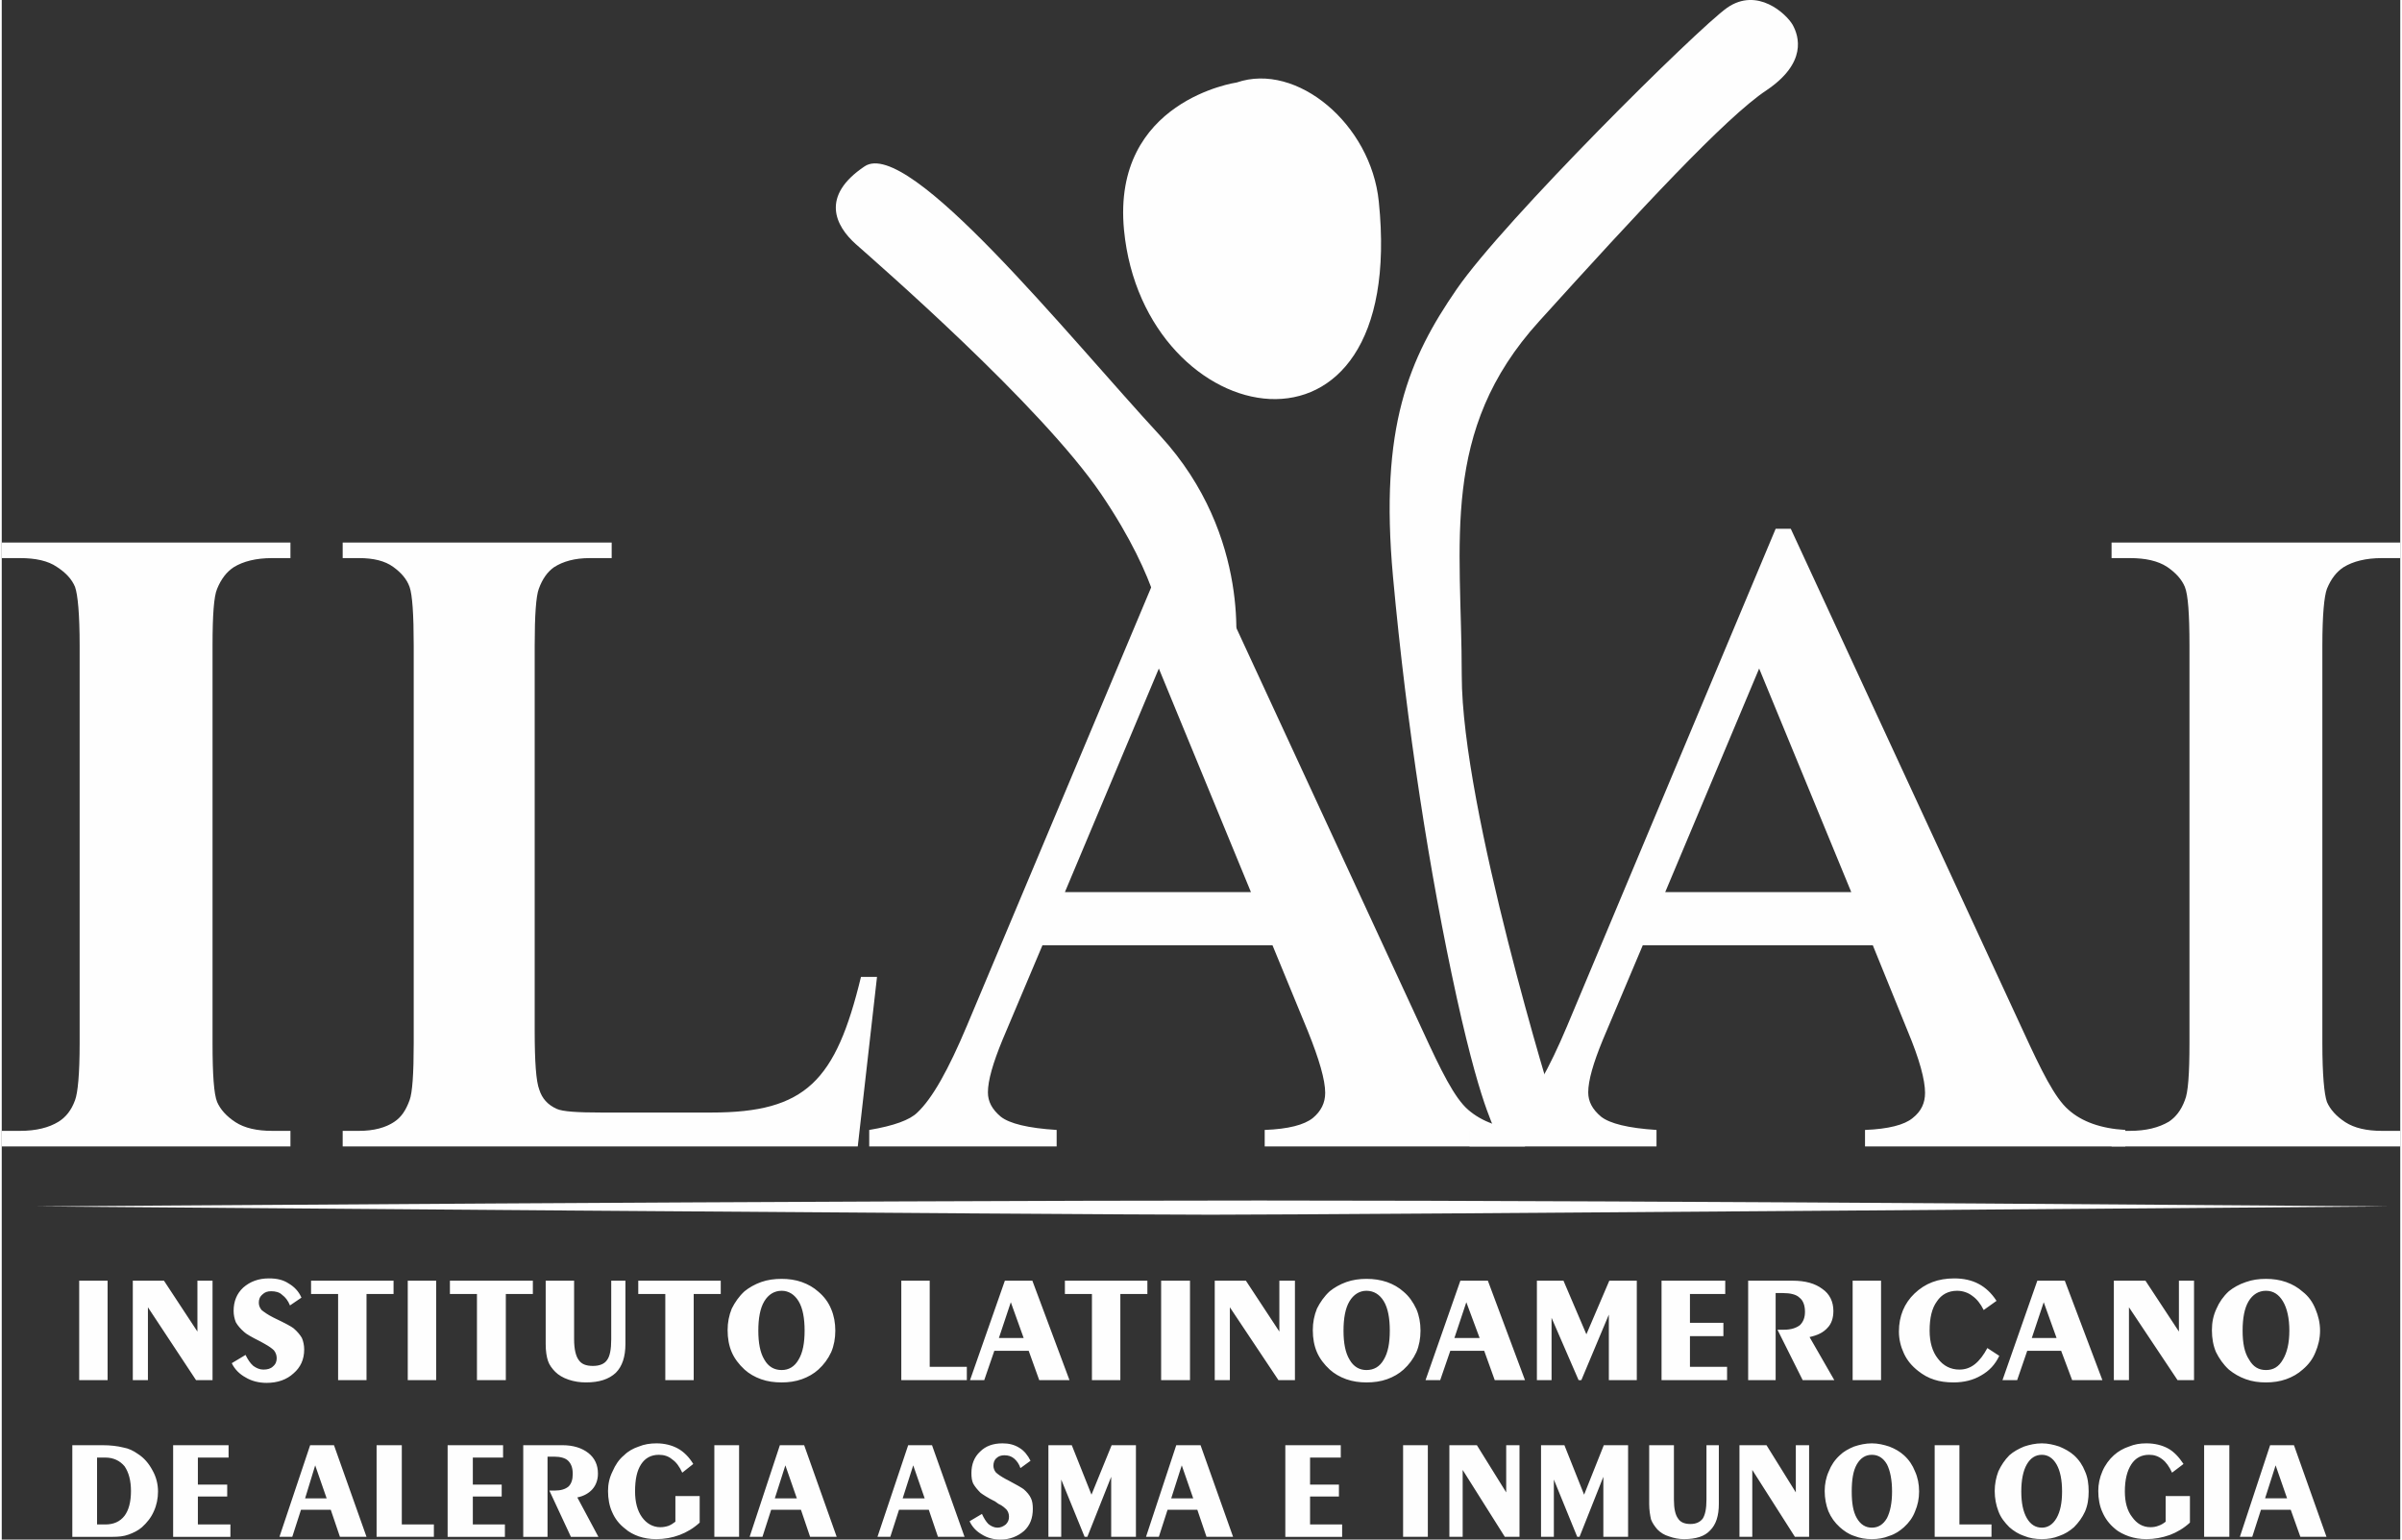 <?xml version="1.0" encoding="UTF-8"?>
<!DOCTYPE svg PUBLIC "-//W3C//DTD SVG 1.1//EN" "http://www.w3.org/Graphics/SVG/1.1/DTD/svg11.dtd">
<!-- Creator: CorelDRAW -->
<svg xmlns="http://www.w3.org/2000/svg" xml:space="preserve" width="156px" height="100px" version="1.1" style="shape-rendering:geometricPrecision; text-rendering:geometricPrecision; image-rendering:optimizeQuality; fill-rule:evenodd; clip-rule:evenodd"
viewBox="0 0 52.34 33.6"
 xmlns:xlink="http://www.w3.org/1999/xlink"
 xmlns:xodm="http://www.corel.com/coreldraw/odm/2003">
 <rect x="0" y="0" width="52.34" height="33.6" fill="#333333" stroke="none"/>
 <defs>
  <style type="text/css">
   <![CDATA[
    .fil0 {fill:#FEFEFE}
    .fil1 {fill:#FEFEFE;fill-rule:nonzero}
   ]]>
  </style>
 </defs>
 <g id="Capa_x0020_1">
  <path class="fil0" d="M33.88 24.17c0,0 -2.02,-6.51 -2.02,-9.43 0,-2.91 -0.49,-5.33 1.69,-7.73 2.18,-2.41 4.07,-4.45 4.96,-5.04 0.89,-0.6 0.71,-1.18 0.57,-1.43 -0.14,-0.24 -0.77,-0.83 -1.43,-0.37 -0.65,0.46 -4.86,4.63 -5.9,6.14 -1.04,1.51 -1.69,3 -1.39,6.28 0.3,3.27 0.8,6.49 1.39,9.18 0.59,2.68 0.87,2.84 0.87,3.05 0,0.2 1.26,-0.65 1.26,-0.65z"/>
  <path class="fil0" d="M26.91 14.3c0,0 0.4,-2.58 -1.63,-4.79 -2.04,-2.21 -5.49,-6.52 -6.45,-5.88 -0.97,0.65 -0.64,1.3 -0.19,1.7 0.45,0.4 4.03,3.51 5.35,5.45 1.31,1.93 1.36,3.07 1.36,3.07l1.56 0.45z"/>
  <path class="fil1" d="M6.3 24.68l0 0.34 -6.3 0 0 -0.34 0.4 0c0.35,0 0.63,-0.07 0.84,-0.2 0.16,-0.1 0.28,-0.25 0.36,-0.47 0.06,-0.16 0.1,-0.57 0.1,-1.24l0 -8.68c0,-0.68 -0.04,-1.11 -0.1,-1.28 -0.07,-0.17 -0.2,-0.31 -0.4,-0.44 -0.19,-0.13 -0.46,-0.19 -0.8,-0.19l-0.4 0 0 -0.34 6.3 0 0 0.34 -0.4 0c-0.35,0 -0.63,0.07 -0.84,0.2 -0.15,0.1 -0.27,0.25 -0.36,0.47 -0.07,0.16 -0.1,0.57 -0.1,1.24l0 8.68c0,0.68 0.03,1.11 0.1,1.28 0.07,0.16 0.2,0.31 0.4,0.44 0.2,0.13 0.47,0.19 0.8,0.19l0.4 0z"/>
  <path class="fil1" d="M19.1 21.32l-0.42 3.7 -11.24 0 0 -0.34 0.36 0c0.32,0 0.58,-0.07 0.77,-0.2 0.15,-0.1 0.25,-0.25 0.33,-0.47 0.06,-0.16 0.09,-0.57 0.09,-1.24l0 -8.68c0,-0.68 -0.03,-1.11 -0.09,-1.28 -0.06,-0.17 -0.18,-0.31 -0.36,-0.44 -0.18,-0.13 -0.43,-0.19 -0.74,-0.19l-0.36 0 0 -0.34 5.87 0 0 0.34 -0.48 0c-0.32,0 -0.58,0.07 -0.78,0.2 -0.14,0.1 -0.25,0.25 -0.33,0.47 -0.06,0.16 -0.09,0.57 -0.09,1.24l0 8.4c0,0.68 0.03,1.11 0.1,1.29 0.06,0.19 0.18,0.33 0.38,0.42 0.13,0.06 0.46,0.08 0.97,0.08l2.41 0c2.06,0 2.71,-0.69 3.26,-2.96l0.35 0z"/>
  <path class="fil1" d="M27.73 20.63l-5.02 0 -0.87 2.06c-0.21,0.51 -0.32,0.89 -0.32,1.15 0,0.2 0.09,0.37 0.28,0.53 0.19,0.15 0.59,0.25 1.22,0.29l0 0.36 -4.09 0 0 -0.36c0.54,-0.09 0.89,-0.22 1.05,-0.38 0.33,-0.31 0.68,-0.94 1.08,-1.89l4.56 -10.85 0.32 0 5.07 10.96c0.4,0.87 0.69,1.46 0.99,1.72 0.3,0.26 0.71,0.41 1.24,0.44l0 0.36 -5.68 0 0 -0.36c0.52,-0.02 0.86,-0.11 1.05,-0.26 0.18,-0.15 0.27,-0.33 0.27,-0.55 0,-0.28 -0.13,-0.73 -0.38,-1.35l-0.77 -1.87zm-0.47 -1.16l-2.01 -4.88 -2.05 4.88 4.06 0z"/>
  <path class="fil1" d="M40.83 20.63l-5.02 0 -0.87 2.06c-0.21,0.51 -0.32,0.89 -0.32,1.15 0,0.2 0.09,0.37 0.28,0.53 0.19,0.15 0.59,0.25 1.21,0.29l0 0.36 -4.08 0 0 -0.36c0.54,-0.09 0.89,-0.22 1.05,-0.38 0.32,-0.31 0.68,-0.94 1.08,-1.89l4.55 -10.85 0.33 0 5.07 10.96c0.4,0.87 0.69,1.46 0.99,1.72 0.29,0.26 0.71,0.41 1.24,0.44l0 0.36 -5.68 0 0 -0.36c0.51,-0.02 0.86,-0.11 1.04,-0.26 0.19,-0.15 0.27,-0.33 0.27,-0.55 0,-0.28 -0.12,-0.73 -0.38,-1.35l-0.76 -1.87zm-0.47 -1.16l-2.01 -4.88 -2.05 4.88 4.06 0z"/>
  <path class="fil1" d="M52.34 24.68l0 0.34 -6.3 0 0 -0.34 0.4 0c0.35,0 0.63,-0.07 0.85,-0.2 0.15,-0.1 0.27,-0.25 0.35,-0.47 0.07,-0.16 0.1,-0.57 0.1,-1.24l0 -8.68c0,-0.68 -0.03,-1.11 -0.1,-1.28 -0.07,-0.17 -0.2,-0.31 -0.39,-0.44 -0.2,-0.13 -0.47,-0.19 -0.81,-0.19l-0.4 0 0 -0.34 6.3 0 0 0.34 -0.4 0c-0.35,0 -0.63,0.07 -0.84,0.2 -0.15,0.1 -0.27,0.25 -0.36,0.47 -0.06,0.16 -0.1,0.57 -0.1,1.24l0 8.68c0,0.68 0.04,1.11 0.1,1.28 0.07,0.16 0.2,0.31 0.4,0.44 0.2,0.13 0.47,0.19 0.8,0.19l0.4 0z"/>
  <path class="fil0" d="M26.95 1.8c0,0 -2.73,0.39 -2.46,3.22 0.43,4.44 6.2,5.6 5.56,-0.62 -0.17,-1.69 -1.79,-3.05 -3.1,-2.6z"/>
  <path class="fil1" d="M2.31 30.12l-0.62 0 0 -2.17 0.62 0 0 2.17zm0.55 0l0 -2.17 0.68 0 0.73 1.11 0 -1.11 0.33 0 0 2.17 -0.36 0 -1.05 -1.59 0 1.59 -0.33 0zm2.46 -0.55c0.05,0.1 0.1,0.18 0.17,0.24 0.07,0.05 0.14,0.08 0.22,0.08 0.09,0 0.16,-0.02 0.21,-0.07 0.06,-0.05 0.08,-0.11 0.08,-0.18 0,-0.06 -0.02,-0.12 -0.06,-0.17 -0.04,-0.04 -0.11,-0.09 -0.2,-0.14l-0.09 -0.05c-0.2,-0.1 -0.32,-0.17 -0.36,-0.21 -0.08,-0.07 -0.14,-0.14 -0.18,-0.21 -0.03,-0.07 -0.05,-0.16 -0.05,-0.25 0,-0.21 0.07,-0.38 0.21,-0.51 0.15,-0.13 0.33,-0.2 0.56,-0.2 0.17,0 0.31,0.03 0.43,0.11 0.12,0.07 0.22,0.17 0.28,0.31l-0.25 0.17c-0.04,-0.1 -0.1,-0.18 -0.17,-0.23 -0.06,-0.06 -0.15,-0.08 -0.24,-0.08 -0.08,0 -0.14,0.02 -0.19,0.07 -0.06,0.05 -0.08,0.11 -0.08,0.18 0,0.06 0.02,0.11 0.06,0.16 0.05,0.04 0.13,0.1 0.25,0.16l0.04 0.02c0.23,0.11 0.36,0.18 0.41,0.22 0.08,0.07 0.14,0.14 0.18,0.21 0.03,0.07 0.05,0.16 0.05,0.25 0,0.22 -0.08,0.39 -0.23,0.52 -0.15,0.14 -0.35,0.21 -0.59,0.21 -0.17,0 -0.33,-0.04 -0.46,-0.12 -0.13,-0.07 -0.24,-0.18 -0.3,-0.31l0.3 -0.18zm2.02 0.55l0 -1.88 -0.59 0 0 -0.29 1.8 0 0 0.29 -0.59 0 0 1.88 -0.62 0zm2.14 0l-0.62 0 0 -2.17 0.62 0 0 2.17zm0.89 0l0 -1.88 -0.59 0 0 -0.29 1.81 0 0 0.29 -0.59 0 0 1.88 -0.63 0zm1.5 -2.17l0.62 0 0 1.28c0,0.22 0.04,0.37 0.1,0.45 0.06,0.09 0.16,0.13 0.31,0.13 0.14,0 0.25,-0.04 0.31,-0.13 0.06,-0.08 0.09,-0.23 0.09,-0.45l0 -1.28 0.31 0 0 1.38c0,0.28 -0.07,0.49 -0.21,0.63 -0.15,0.14 -0.36,0.21 -0.65,0.21 -0.14,0 -0.26,-0.02 -0.38,-0.06 -0.12,-0.04 -0.22,-0.1 -0.29,-0.17 -0.07,-0.07 -0.13,-0.15 -0.16,-0.24 -0.03,-0.09 -0.05,-0.21 -0.05,-0.37l0 -1.38zm2.61 2.17l0 -1.88 -0.59 0 0 -0.29 1.8 0 0 0.29 -0.59 0 0 1.88 -0.62 0zm2.03 -1.08c0,0.27 0.04,0.48 0.13,0.63 0.09,0.16 0.22,0.23 0.38,0.23 0.15,0 0.28,-0.07 0.37,-0.23 0.09,-0.15 0.13,-0.36 0.13,-0.63 0,-0.27 -0.04,-0.49 -0.13,-0.64 -0.09,-0.15 -0.22,-0.23 -0.37,-0.23 -0.16,0 -0.29,0.08 -0.38,0.23 -0.09,0.15 -0.13,0.37 -0.13,0.64zm0.51 -1.13c0.15,0 0.3,0.02 0.44,0.07 0.14,0.05 0.26,0.12 0.36,0.21 0.12,0.1 0.22,0.23 0.28,0.38 0.06,0.14 0.09,0.3 0.09,0.47 0,0.17 -0.03,0.33 -0.09,0.47 -0.07,0.15 -0.16,0.27 -0.28,0.38 -0.1,0.09 -0.22,0.16 -0.36,0.21 -0.14,0.05 -0.29,0.07 -0.44,0.07 -0.16,0 -0.31,-0.02 -0.45,-0.07 -0.14,-0.05 -0.26,-0.12 -0.36,-0.21 -0.12,-0.11 -0.22,-0.24 -0.28,-0.38 -0.06,-0.14 -0.09,-0.3 -0.09,-0.48 0,-0.17 0.03,-0.32 0.09,-0.47 0.07,-0.14 0.16,-0.27 0.28,-0.38 0.1,-0.08 0.22,-0.15 0.36,-0.2 0.14,-0.05 0.29,-0.07 0.45,-0.07zm2.61 2.21l0 -2.17 0.62 0 0 1.88 0.81 0 0 0.29 -1.43 0zm2.13 -0.92l0.54 0 -0.28 -0.78 -0.26 0.78zm-0.63 0.92l0.76 -2.17 0.6 0 0.81 2.17 -0.66 0 -0.23 -0.64 -0.75 0 -0.22 0.64 -0.31 0zm2.66 0l0 -1.88 -0.59 0 0 -0.29 1.8 0 0 0.29 -0.59 0 0 1.88 -0.62 0zm2.14 0l-0.63 0 0 -2.17 0.63 0 0 2.17zm0.54 0l0 -2.17 0.68 0 0.73 1.11 0 -1.11 0.34 0 0 2.17 -0.36 0 -1.06 -1.59 0 1.59 -0.33 0zm2.81 -1.08c0,0.27 0.04,0.48 0.13,0.63 0.09,0.16 0.22,0.23 0.37,0.23 0.16,0 0.29,-0.07 0.38,-0.23 0.09,-0.15 0.13,-0.36 0.13,-0.63 0,-0.27 -0.04,-0.49 -0.13,-0.64 -0.09,-0.15 -0.22,-0.23 -0.38,-0.23 -0.15,0 -0.28,0.08 -0.37,0.23 -0.09,0.15 -0.13,0.37 -0.13,0.64zm0.5 -1.13c0.16,0 0.3,0.02 0.45,0.07 0.14,0.05 0.26,0.12 0.36,0.21 0.12,0.1 0.21,0.23 0.28,0.38 0.06,0.14 0.09,0.3 0.09,0.47 0,0.17 -0.03,0.33 -0.09,0.47 -0.07,0.15 -0.16,0.27 -0.28,0.38 -0.1,0.09 -0.22,0.16 -0.36,0.21 -0.14,0.05 -0.29,0.07 -0.45,0.07 -0.15,0 -0.3,-0.02 -0.44,-0.07 -0.14,-0.05 -0.26,-0.12 -0.36,-0.21 -0.12,-0.11 -0.22,-0.24 -0.28,-0.38 -0.06,-0.14 -0.09,-0.3 -0.09,-0.48 0,-0.17 0.03,-0.32 0.09,-0.47 0.07,-0.14 0.16,-0.27 0.28,-0.38 0.1,-0.08 0.22,-0.15 0.36,-0.2 0.14,-0.05 0.29,-0.07 0.44,-0.07zm1.92 1.29l0.55 0 -0.29 -0.78 -0.26 0.78zm-0.63 0.92l0.76 -2.17 0.6 0 0.81 2.17 -0.66 0 -0.23 -0.64 -0.74 0 -0.22 0.64 -0.32 0zm2.43 0l0 -2.17 0.58 0 0.5 1.17 0.5 -1.17 0.6 0 0 2.17 -0.61 0 0 -1.43 -0.6 1.43 -0.06 0 -0.59 -1.36 0 1.36 -0.32 0zm2.72 0l0 -2.17 1.39 0 0 0.29 -0.77 0 0 0.63 0.73 0 0 0.29 -0.73 0 0 0.67 0.81 0 0 0.29 -1.43 0zm1.89 0l0 -2.17 0.97 0c0.28,0 0.49,0.06 0.65,0.18 0.16,0.11 0.24,0.28 0.24,0.48 0,0.15 -0.04,0.28 -0.13,0.37 -0.09,0.1 -0.21,0.16 -0.39,0.2l0.54 0.94 -0.69 0 -0.55 -1.1 0.14 0c0.16,0 0.27,-0.04 0.35,-0.1 0.07,-0.07 0.11,-0.16 0.11,-0.29 0,-0.14 -0.04,-0.25 -0.12,-0.31 -0.07,-0.07 -0.2,-0.1 -0.36,-0.1l-0.16 0 0 1.9 -0.6 0zm2.9 0l-0.62 0 0 -2.17 0.62 0 0 2.17zm2.58 -0.53c-0.09,0.19 -0.22,0.33 -0.4,0.43 -0.17,0.1 -0.37,0.15 -0.6,0.15 -0.16,0 -0.3,-0.02 -0.42,-0.06 -0.13,-0.04 -0.25,-0.11 -0.35,-0.19 -0.14,-0.11 -0.24,-0.23 -0.31,-0.38 -0.07,-0.15 -0.11,-0.31 -0.11,-0.48 0,-0.34 0.12,-0.62 0.34,-0.83 0.23,-0.22 0.51,-0.33 0.87,-0.33 0.2,0 0.38,0.04 0.53,0.12 0.15,0.08 0.28,0.2 0.39,0.37l-0.28 0.2c-0.07,-0.14 -0.15,-0.24 -0.25,-0.31 -0.09,-0.07 -0.21,-0.11 -0.33,-0.11 -0.19,0 -0.34,0.08 -0.44,0.23 -0.11,0.15 -0.16,0.36 -0.16,0.64 0,0.25 0.06,0.46 0.18,0.61 0.12,0.16 0.28,0.24 0.47,0.24 0.13,0 0.24,-0.04 0.34,-0.12 0.1,-0.08 0.19,-0.2 0.27,-0.35l0.26 0.17zm0.71 -0.39l0.54 0 -0.28 -0.78 -0.26 0.78zm-0.64 0.92l0.76 -2.17 0.6 0 0.82 2.17 -0.66 0 -0.24 -0.64 -0.74 0 -0.22 0.64 -0.32 0zm2.43 0l0 -2.17 0.69 0 0.73 1.11 0 -1.11 0.33 0 0 2.17 -0.36 0 -1.06 -1.59 0 1.59 -0.33 0zm2.81 -1.08c0,0.27 0.04,0.48 0.14,0.63 0.09,0.16 0.21,0.23 0.37,0.23 0.16,0 0.28,-0.07 0.37,-0.23 0.09,-0.15 0.14,-0.36 0.14,-0.63 0,-0.27 -0.05,-0.49 -0.14,-0.64 -0.09,-0.15 -0.21,-0.23 -0.37,-0.23 -0.16,0 -0.29,0.08 -0.38,0.23 -0.09,0.15 -0.13,0.37 -0.13,0.64zm0.51 -1.13c0.15,0 0.3,0.02 0.44,0.07 0.14,0.05 0.26,0.12 0.36,0.21 0.13,0.1 0.22,0.23 0.28,0.38 0.06,0.14 0.1,0.3 0.1,0.47 0,0.17 -0.04,0.33 -0.1,0.47 -0.06,0.15 -0.15,0.27 -0.28,0.38 -0.1,0.09 -0.22,0.16 -0.36,0.21 -0.14,0.05 -0.29,0.07 -0.44,0.07 -0.16,0 -0.3,-0.02 -0.44,-0.07 -0.14,-0.05 -0.26,-0.12 -0.37,-0.21 -0.12,-0.11 -0.21,-0.24 -0.28,-0.38 -0.06,-0.14 -0.09,-0.3 -0.09,-0.48 0,-0.17 0.03,-0.32 0.1,-0.47 0.06,-0.14 0.15,-0.27 0.27,-0.38 0.1,-0.08 0.22,-0.15 0.37,-0.2 0.14,-0.05 0.28,-0.07 0.44,-0.07z"/>
  <path class="fil1" d="M2.08 31.81l0 1.46 0.18 0c0.18,0 0.32,-0.06 0.42,-0.19 0.09,-0.12 0.14,-0.3 0.14,-0.54 0,-0.23 -0.05,-0.41 -0.14,-0.54 -0.1,-0.12 -0.24,-0.19 -0.42,-0.19l-0.18 0zm-0.54 1.73l0 -2 0.65 0c0.19,0 0.34,0.02 0.46,0.05 0.12,0.02 0.22,0.07 0.32,0.14 0.14,0.09 0.24,0.21 0.32,0.36 0.08,0.14 0.12,0.3 0.12,0.46 0,0.15 -0.03,0.3 -0.09,0.43 -0.06,0.14 -0.15,0.25 -0.26,0.35 -0.08,0.07 -0.18,0.12 -0.29,0.16 -0.11,0.04 -0.22,0.05 -0.35,0.05l-0.88 0zm2.2 0l0 -2 1.21 0 0 0.27 -0.67 0 0 0.59 0.64 0 0 0.26 -0.64 0 0 0.61 0.71 0 0 0.27 -1.25 0zm2.88 -0.84l0.47 0 -0.25 -0.72 -0.22 0.72zm-0.56 0.84l0.67 -2 0.52 0 0.71 2 -0.58 0 -0.2 -0.59 -0.65 0 -0.19 0.59 -0.28 0zm2.12 0l0 -2 0.55 0 0 1.73 0.7 0 0 0.27 -1.25 0zm1.55 0l0 -2 1.21 0 0 0.27 -0.66 0 0 0.59 0.63 0 0 0.26 -0.63 0 0 0.61 0.7 0 0 0.27 -1.25 0zm1.65 0l0 -2 0.85 0c0.24,0 0.43,0.06 0.57,0.17 0.14,0.11 0.21,0.26 0.21,0.45 0,0.13 -0.04,0.25 -0.12,0.34 -0.07,0.08 -0.18,0.15 -0.33,0.18l0.46 0.86 -0.6 0 -0.47 -1.01 0.12 0c0.13,0 0.23,-0.03 0.3,-0.09 0.06,-0.06 0.09,-0.15 0.09,-0.27 0,-0.13 -0.03,-0.22 -0.1,-0.29 -0.06,-0.06 -0.17,-0.09 -0.31,-0.09l-0.14 0 0 1.75 -0.53 0zm3.85 -0.31c-0.13,0.12 -0.28,0.21 -0.44,0.27 -0.16,0.06 -0.33,0.09 -0.51,0.09 -0.14,0 -0.26,-0.02 -0.38,-0.06 -0.11,-0.04 -0.21,-0.09 -0.3,-0.17 -0.13,-0.1 -0.22,-0.22 -0.28,-0.36 -0.06,-0.13 -0.09,-0.29 -0.09,-0.46 0,-0.15 0.03,-0.29 0.1,-0.43 0.06,-0.14 0.14,-0.26 0.25,-0.35 0.09,-0.09 0.2,-0.15 0.32,-0.19 0.12,-0.05 0.25,-0.07 0.39,-0.07 0.17,0 0.33,0.04 0.46,0.11 0.13,0.07 0.25,0.19 0.34,0.34l-0.24 0.19c-0.06,-0.13 -0.13,-0.23 -0.22,-0.29 -0.08,-0.07 -0.18,-0.1 -0.29,-0.1 -0.17,0 -0.3,0.07 -0.39,0.21 -0.09,0.14 -0.13,0.33 -0.13,0.59 0,0.23 0.05,0.42 0.15,0.56 0.1,0.14 0.24,0.22 0.4,0.22 0.06,0 0.12,-0.01 0.18,-0.03 0.05,-0.02 0.1,-0.05 0.15,-0.09l0 -0.56 0.53 0 0 0.58zm0.86 0.31l-0.54 0 0 -2 0.54 0 0 2zm0.78 -0.84l0.48 0 -0.25 -0.72 -0.23 0.72zm-0.55 0.84l0.66 -2 0.53 0 0.71 2 -0.58 0 -0.2 -0.59 -0.65 0 -0.19 0.59 -0.28 0zm3.34 -0.84l0.48 0 -0.25 -0.72 -0.23 0.72zm-0.55 0.84l0.67 -2 0.52 0 0.71 2 -0.58 0 -0.2 -0.59 -0.65 0 -0.19 0.59 -0.28 0zm2.28 -0.5c0.04,0.09 0.09,0.17 0.14,0.22 0.06,0.05 0.13,0.08 0.2,0.08 0.07,0 0.13,-0.03 0.18,-0.07 0.05,-0.05 0.07,-0.1 0.07,-0.17 0,-0.06 -0.02,-0.11 -0.05,-0.15 -0.04,-0.04 -0.09,-0.09 -0.18,-0.13l-0.07 -0.05c-0.18,-0.09 -0.28,-0.16 -0.32,-0.19 -0.07,-0.07 -0.12,-0.13 -0.16,-0.2 -0.03,-0.06 -0.04,-0.14 -0.04,-0.23 0,-0.19 0.06,-0.35 0.19,-0.47 0.12,-0.12 0.28,-0.18 0.49,-0.18 0.14,0 0.26,0.03 0.37,0.1 0.1,0.06 0.18,0.16 0.24,0.28l-0.22 0.16c-0.03,-0.09 -0.08,-0.16 -0.14,-0.21 -0.06,-0.05 -0.13,-0.07 -0.21,-0.07 -0.07,0 -0.13,0.02 -0.17,0.06 -0.05,0.04 -0.07,0.1 -0.07,0.17 0,0.05 0.02,0.1 0.05,0.14 0.04,0.04 0.11,0.09 0.22,0.15l0.04 0.02c0.19,0.1 0.31,0.17 0.35,0.2 0.07,0.06 0.13,0.13 0.16,0.2 0.03,0.06 0.04,0.14 0.04,0.23 0,0.2 -0.06,0.36 -0.19,0.48 -0.14,0.12 -0.31,0.19 -0.52,0.19 -0.15,0 -0.29,-0.04 -0.4,-0.11 -0.12,-0.07 -0.21,-0.16 -0.27,-0.29l0.27 -0.16zm1.45 0.5l0 -2 0.51 0 0.43 1.08 0.44 -1.08 0.53 0 0 2 -0.54 0 0 -1.31 -0.52 1.31 -0.06 0 -0.51 -1.25 0 1.25 -0.28 0zm2.68 -0.84l0.48 0 -0.25 -0.72 -0.23 0.72zm-0.55 0.84l0.66 -2 0.53 0 0.71 2 -0.58 0 -0.2 -0.59 -0.65 0 -0.19 0.59 -0.28 0zm3.04 0l0 -2 1.21 0 0 0.27 -0.67 0 0 0.59 0.63 0 0 0.26 -0.63 0 0 0.61 0.7 0 0 0.27 -1.24 0zm3.11 0l-0.54 0 0 -2 0.54 0 0 2zm0.47 0l0 -2 0.6 0 0.64 1.03 0 -1.03 0.29 0 0 2 -0.32 0 -0.92 -1.46 0 1.46 -0.29 0zm2 0l0 -2 0.51 0 0.43 1.08 0.43 -1.08 0.53 0 0 2 -0.54 0 0 -1.31 -0.52 1.31 -0.05 0 -0.51 -1.25 0 1.25 -0.28 0zm2.36 -2l0.54 0 0 1.19c0,0.19 0.03,0.33 0.09,0.41 0.05,0.08 0.14,0.12 0.27,0.12 0.12,0 0.21,-0.04 0.27,-0.12 0.05,-0.08 0.08,-0.21 0.08,-0.41l0 -1.19 0.27 0 0 1.28c0,0.26 -0.06,0.45 -0.19,0.58 -0.12,0.13 -0.31,0.19 -0.57,0.19 -0.11,0 -0.22,-0.02 -0.33,-0.06 -0.1,-0.03 -0.18,-0.08 -0.25,-0.15 -0.06,-0.07 -0.11,-0.14 -0.14,-0.22 -0.02,-0.09 -0.04,-0.2 -0.04,-0.34l0 -1.28zm1.97 2l0 -2 0.59 0 0.64 1.03 0 -1.03 0.29 0 0 2 -0.31 0 -0.93 -1.46 0 1.46 -0.28 0zm2.45 -0.99c0,0.25 0.03,0.44 0.11,0.58 0.08,0.14 0.19,0.21 0.33,0.21 0.14,0 0.25,-0.07 0.33,-0.21 0.07,-0.14 0.11,-0.33 0.11,-0.58 0,-0.25 -0.04,-0.45 -0.11,-0.59 -0.08,-0.14 -0.19,-0.21 -0.33,-0.21 -0.14,0 -0.25,0.07 -0.33,0.21 -0.08,0.14 -0.11,0.34 -0.11,0.59zm0.44 -1.05c0.13,0 0.26,0.03 0.38,0.07 0.13,0.05 0.23,0.11 0.32,0.19 0.11,0.1 0.19,0.22 0.24,0.35 0.06,0.13 0.09,0.28 0.09,0.44 0,0.16 -0.03,0.3 -0.09,0.44 -0.05,0.13 -0.13,0.24 -0.24,0.34 -0.09,0.08 -0.19,0.15 -0.32,0.19 -0.12,0.05 -0.25,0.07 -0.38,0.07 -0.14,0 -0.26,-0.02 -0.39,-0.07 -0.12,-0.04 -0.22,-0.11 -0.31,-0.19 -0.11,-0.1 -0.19,-0.21 -0.25,-0.35 -0.05,-0.13 -0.08,-0.28 -0.08,-0.44 0,-0.15 0.03,-0.3 0.09,-0.43 0.05,-0.13 0.13,-0.25 0.24,-0.35 0.08,-0.08 0.19,-0.14 0.31,-0.19 0.12,-0.04 0.25,-0.07 0.39,-0.07zm1.37 2.04l0 -2 0.54 0 0 1.73 0.7 0 0 0.27 -1.24 0zm1.89 -0.99c0,0.25 0.04,0.44 0.12,0.58 0.08,0.14 0.19,0.21 0.33,0.21 0.13,0 0.24,-0.07 0.32,-0.21 0.08,-0.14 0.12,-0.33 0.12,-0.58 0,-0.25 -0.04,-0.45 -0.12,-0.59 -0.08,-0.14 -0.19,-0.21 -0.32,-0.21 -0.14,0 -0.25,0.07 -0.33,0.21 -0.08,0.14 -0.12,0.34 -0.12,0.59zm0.45 -1.05c0.13,0 0.26,0.03 0.38,0.07 0.12,0.05 0.23,0.11 0.32,0.19 0.11,0.1 0.19,0.22 0.24,0.35 0.06,0.13 0.08,0.28 0.08,0.44 0,0.16 -0.02,0.3 -0.08,0.44 -0.06,0.13 -0.14,0.24 -0.24,0.34 -0.09,0.08 -0.2,0.15 -0.32,0.19 -0.12,0.05 -0.25,0.07 -0.38,0.07 -0.14,0 -0.27,-0.02 -0.39,-0.07 -0.12,-0.04 -0.23,-0.11 -0.32,-0.19 -0.1,-0.1 -0.19,-0.21 -0.24,-0.35 -0.05,-0.13 -0.08,-0.28 -0.08,-0.44 0,-0.15 0.03,-0.3 0.08,-0.43 0.06,-0.13 0.14,-0.25 0.24,-0.35 0.09,-0.08 0.2,-0.14 0.32,-0.19 0.12,-0.04 0.25,-0.07 0.39,-0.07zm3.23 1.73c-0.13,0.12 -0.28,0.21 -0.44,0.27 -0.17,0.06 -0.34,0.09 -0.51,0.09 -0.14,0 -0.26,-0.02 -0.38,-0.06 -0.11,-0.04 -0.22,-0.09 -0.31,-0.17 -0.12,-0.1 -0.21,-0.22 -0.27,-0.36 -0.06,-0.13 -0.09,-0.29 -0.09,-0.46 0,-0.15 0.03,-0.29 0.09,-0.43 0.06,-0.14 0.15,-0.26 0.25,-0.35 0.1,-0.09 0.21,-0.15 0.33,-0.19 0.12,-0.05 0.24,-0.07 0.38,-0.07 0.18,0 0.34,0.04 0.47,0.11 0.13,0.07 0.24,0.19 0.34,0.34l-0.25 0.19c-0.06,-0.13 -0.13,-0.23 -0.21,-0.29 -0.09,-0.07 -0.18,-0.1 -0.29,-0.1 -0.17,0 -0.3,0.07 -0.39,0.21 -0.09,0.14 -0.14,0.33 -0.14,0.59 0,0.23 0.05,0.42 0.16,0.56 0.1,0.14 0.23,0.22 0.4,0.22 0.06,0 0.12,-0.01 0.17,-0.03 0.06,-0.02 0.11,-0.05 0.16,-0.09l0 -0.56 0.53 0 0 0.58zm0.86 0.31l-0.55 0 0 -2 0.55 0 0 2zm0.78 -0.84l0.48 0 -0.25 -0.72 -0.23 0.72zm-0.55 0.84l0.66 -2 0.52 0 0.71 2 -0.57 0 -0.21 -0.59 -0.65 0 -0.19 0.59 -0.27 0z"/>
  <path class="fil0" d="M0.75 26.33c0,0 17.66,-0.13 26.69,-0.13 9.03,0 24.64,0.13 24.64,0.13 0,0 -22.95,0.18 -25.7,0.18 -2.76,0 -25.63,-0.18 -25.63,-0.18z"/>
 </g>
</svg>
